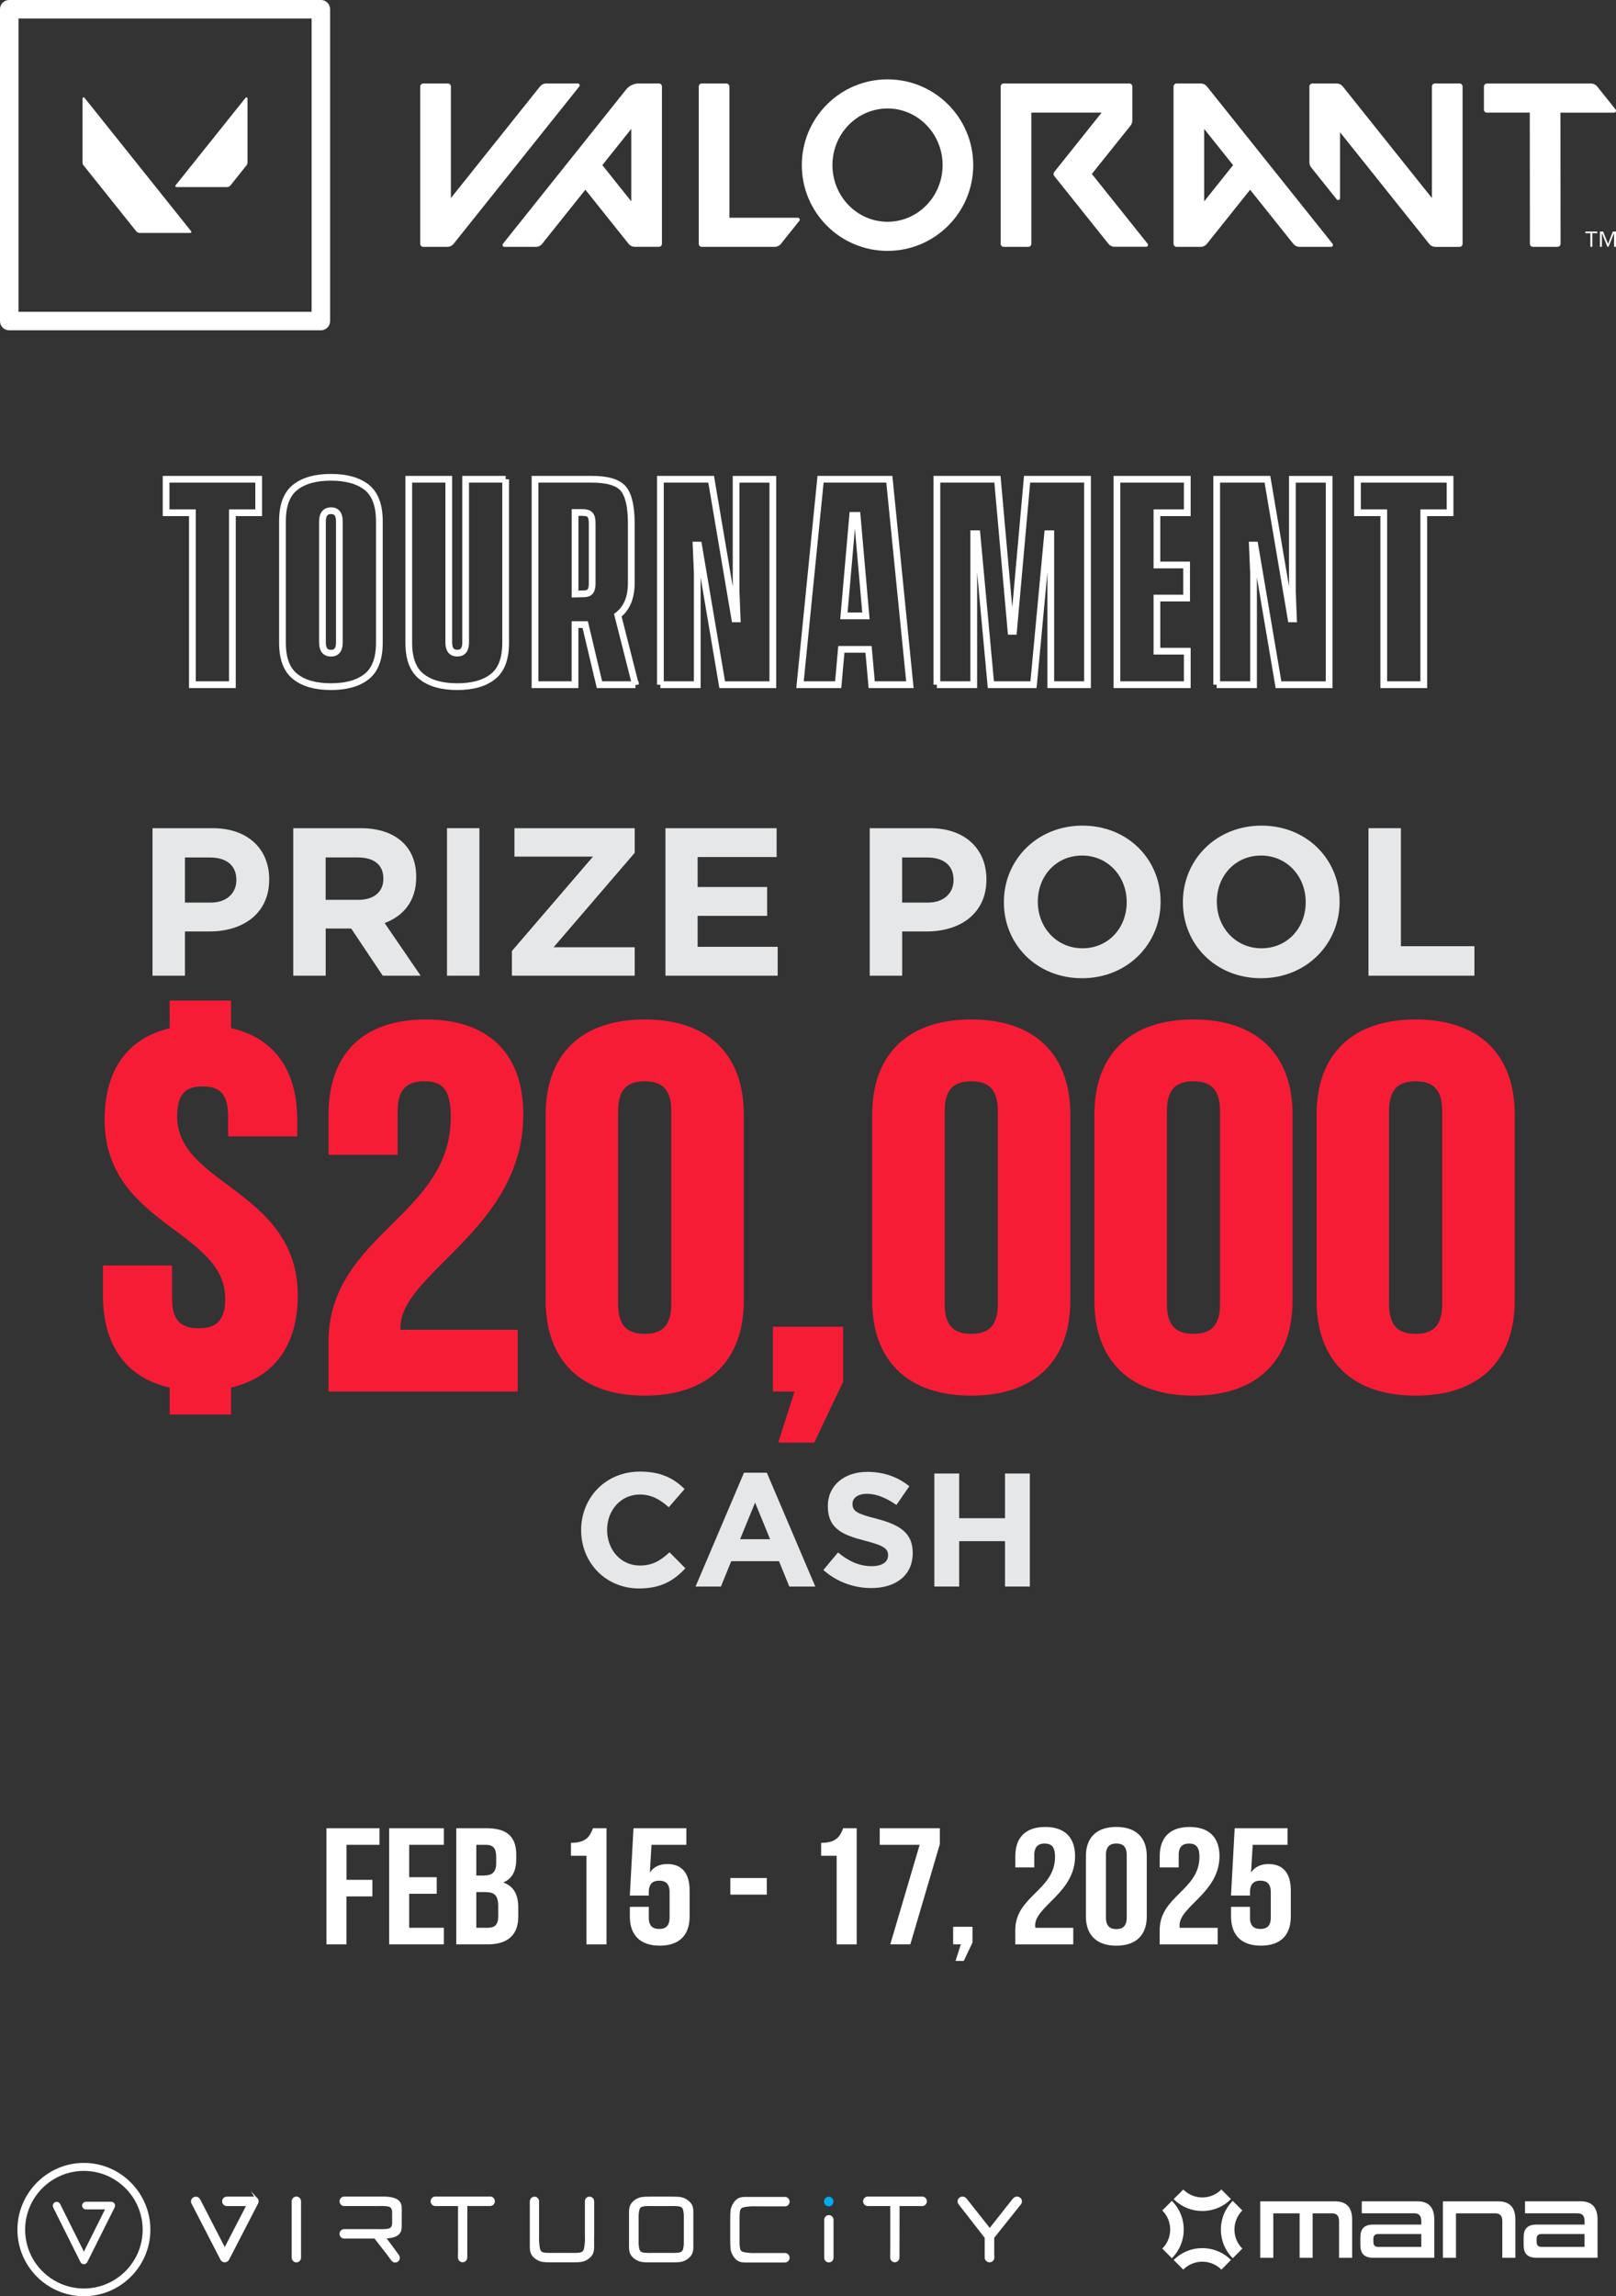 <svg xmlns="http://www.w3.org/2000/svg" id="Layer_2" data-name="Layer 2" viewBox="0 0 410.48 582.94"><rect x="0" y="0" width="410.48" height="582.94" fill="#333333" stroke="none"/><defs><style>      .cls-1 {        fill: #00aced;        stroke: #00aced;      }      .cls-1, .cls-2, .cls-3 {        stroke-width: .53px;      }      .cls-1, .cls-2, .cls-3, .cls-4, .cls-5 {        stroke-miterlimit: 10;      }      .cls-2, .cls-3, .cls-4 {        stroke: #fff;      }      .cls-2, .cls-6 {        fill: #fff;      }      .cls-3, .cls-4 {        fill: none;      }      .cls-4 {        stroke-width: 1.71px;      }      .cls-7 {        fill: #e6e7e8;      }      .cls-5 {        fill: #f71c36;        stroke: #f71c36;        stroke-width: 2.73px;      }    </style></defs><g id="Layer_1-2" data-name="Layer 1"><g><g><g><g><path class="cls-7" d="M38.74,210.25h15.3c8.93,0,14.34,5.3,14.34,12.95v.11c0,8.67-6.74,13.16-15.14,13.16h-6.26v11.23h-8.24v-37.45ZM53.51,229.14c4.12,0,6.53-2.46,6.53-5.67v-.11c0-3.69-2.57-5.67-6.69-5.67h-6.37v11.45h6.53Z"></path><path class="cls-7" d="M74.48,210.25h17.12c4.76,0,8.45,1.34,10.91,3.8,2.09,2.09,3.21,5.03,3.21,8.56v.11c0,6.04-3.26,9.84-8.02,11.61l9.15,13.37h-9.63l-8.02-11.98h-6.47v11.98h-8.24v-37.45ZM91.07,228.44c4.01,0,6.31-2.14,6.31-5.3v-.11c0-3.53-2.46-5.35-6.47-5.35h-8.19v10.75h8.35Z"></path><path class="cls-7" d="M113.54,210.25h8.24v37.45h-8.24v-37.45Z"></path><path class="cls-7" d="M130.02,241.44l20.6-23.97h-19.95v-7.22h30.55v6.26l-20.6,23.97h20.6v7.22h-31.19v-6.26Z"></path><path class="cls-7" d="M169.02,210.25h28.25v7.33h-20.06v7.6h17.65v7.33h-17.65v7.86h20.33v7.33h-28.51v-37.45Z"></path><path class="cls-7" d="M220.92,210.25h15.3c8.93,0,14.34,5.3,14.34,12.95v.11c0,8.67-6.74,13.16-15.14,13.16h-6.26v11.23h-8.24v-37.45ZM235.68,229.14c4.12,0,6.53-2.46,6.53-5.67v-.11c0-3.69-2.57-5.67-6.69-5.67h-6.37v11.45h6.53Z"></path><path class="cls-7" d="M255,229.08v-.11c0-10.65,8.4-19.37,19.95-19.37s19.85,8.61,19.85,19.26v.11c0,10.65-8.4,19.37-19.95,19.37s-19.85-8.61-19.85-19.26ZM286.19,229.08v-.11c0-6.42-4.71-11.77-11.34-11.77s-11.23,5.24-11.23,11.66v.11c0,6.42,4.71,11.77,11.34,11.77s11.23-5.24,11.23-11.66Z"></path><path class="cls-7" d="M300.47,229.08v-.11c0-10.65,8.4-19.37,19.95-19.37s19.85,8.61,19.85,19.26v.11c0,10.65-8.4,19.37-19.95,19.37s-19.85-8.61-19.85-19.26ZM331.66,229.08v-.11c0-6.42-4.71-11.77-11.34-11.77s-11.23,5.24-11.23,11.66v.11c0,6.42,4.71,11.77,11.34,11.77s11.23-5.24,11.23-11.66Z"></path><path class="cls-7" d="M347.61,210.25h8.24v29.96h18.67v7.49h-26.91v-37.45Z"></path></g><g><path class="cls-7" d="M147.62,388.51v-.08c0-8.16,6.15-14.84,14.96-14.84,5.41,0,8.65,1.8,11.31,4.43l-4.02,4.63c-2.21-2.01-4.47-3.24-7.34-3.24-4.84,0-8.32,4.02-8.32,8.93v.08c0,4.92,3.4,9.02,8.32,9.02,3.28,0,5.29-1.31,7.54-3.36l4.02,4.06c-2.95,3.16-6.23,5.12-11.76,5.12-8.44,0-14.71-6.52-14.71-14.75Z"></path><path class="cls-7" d="M188.97,373.88h5.82l12.3,28.89h-6.6l-2.62-6.43h-12.13l-2.62,6.43h-6.44l12.3-28.89ZM195.61,390.76l-3.81-9.3-3.81,9.3h7.62Z"></path><path class="cls-7" d="M209.13,398.59l3.73-4.47c2.58,2.13,5.29,3.48,8.57,3.48,2.58,0,4.14-1.02,4.14-2.71v-.08c0-1.6-.98-2.42-5.78-3.65-5.78-1.48-9.51-3.07-9.51-8.77v-.08c0-5.21,4.18-8.65,10.04-8.65,4.18,0,7.75,1.31,10.66,3.65l-3.28,4.75c-2.54-1.76-5.04-2.83-7.46-2.83s-3.69,1.11-3.69,2.5v.08c0,1.89,1.23,2.5,6.19,3.77,5.82,1.52,9.1,3.61,9.1,8.61v.08c0,5.7-4.34,8.89-10.53,8.89-4.34,0-8.73-1.52-12.17-4.59Z"></path><path class="cls-7" d="M237.33,374.08h6.31v11.35h11.64v-11.35h6.31v28.69h-6.31v-11.52h-11.64v11.52h-6.31v-28.69Z"></path></g><g><path class="cls-5" d="M44.48,262.12v-6.74h12.83v6.74c11.12,2.07,16.82,9.85,16.82,22.16v2.85h-14.82v-3.76c0-6.48-2.85-8.94-7.84-8.94s-7.84,2.46-7.84,8.94c0,18.66,30.64,19.56,30.64,45.48,0,12.31-5.84,20.21-16.96,22.29v6.61h-12.83v-6.61c-11.26-2.07-16.96-9.98-16.96-22.29v-6.22h14.82v7.13c0,6.48,3.14,8.81,8.12,8.81s8.12-2.33,8.12-8.81c0-18.66-30.64-19.56-30.64-45.48,0-12.18,5.56-19.95,16.53-22.16Z"></path><path class="cls-5" d="M107.76,273.13c-4.99,0-8.12,2.46-8.12,8.94v9.72h-14.82v-8.81c0-14.51,7.98-22.8,23.37-22.8s23.37,8.29,23.37,22.8c0,28.5-31.21,39.13-31.21,54.03,0,.65,0,1.29.14,1.94h29.64v12.96h-45.32v-11.14c0-26.69,31.07-31.09,31.07-57.27,0-8.16-3.14-10.37-8.12-10.37Z"></path><path class="cls-5" d="M139.97,282.98c0-14.51,8.41-22.8,23.8-22.8s23.8,8.29,23.8,22.8v47.16c0,14.51-8.41,22.8-23.8,22.8s-23.8-8.29-23.8-22.8v-47.16ZM155.64,331.05c0,6.48,3.14,8.94,8.12,8.94s8.12-2.46,8.12-8.94v-48.97c0-6.48-3.14-8.94-8.12-8.94s-8.12,2.46-8.12,8.94v48.97Z"></path><path class="cls-5" d="M197.69,351.91v-13.73h15.11v12.31l-6.84,14.38h-6.41l4.13-12.96h-5.99Z"></path><path class="cls-5" d="M222.91,282.98c0-14.51,8.41-22.8,23.8-22.8s23.8,8.29,23.8,22.8v47.16c0,14.51-8.41,22.8-23.8,22.8s-23.8-8.29-23.8-22.8v-47.16ZM238.59,331.05c0,6.48,3.14,8.94,8.12,8.94s8.12-2.46,8.12-8.94v-48.97c0-6.48-3.14-8.94-8.12-8.94s-8.12,2.46-8.12,8.94v48.97Z"></path><path class="cls-5" d="M279.35,282.98c0-14.51,8.41-22.8,23.8-22.8s23.8,8.29,23.8,22.8v47.16c0,14.51-8.41,22.8-23.8,22.8s-23.8-8.29-23.8-22.8v-47.16ZM295.03,331.05c0,6.48,3.14,8.94,8.12,8.94s8.12-2.46,8.12-8.94v-48.97c0-6.48-3.14-8.94-8.12-8.94s-8.12,2.46-8.12,8.94v48.97Z"></path><path class="cls-5" d="M335.79,282.98c0-14.51,8.41-22.8,23.8-22.8s23.8,8.29,23.8,22.8v47.16c0,14.51-8.41,22.8-23.8,22.8s-23.8-8.29-23.8-22.8v-47.16ZM351.46,331.05c0,6.48,3.14,8.94,8.12,8.94s8.12-2.46,8.12-8.94v-48.97c0-6.48-3.14-8.94-8.12-8.94s-8.12,2.46-8.12,8.94v48.97Z"></path></g></g><g><path class="cls-6" d="M88.01,477.23h6.58v4.21h-6.58v12.17h-5.09v-29.48h13.48v4.21h-8.38v8.89Z"></path><path class="cls-6" d="M103.94,476.56h6.99v4.21h-6.99v8.63h8.8v4.21h-13.89v-29.48h13.89v4.21h-8.8v8.21Z"></path><path class="cls-6" d="M131.13,470.91v1.05c0,3.03-1.02,4.97-3.29,5.94,2.73.97,3.8,3.2,3.8,6.32v2.4c0,4.55-2.64,6.99-7.73,6.99h-8.01v-29.48h7.69c5.28,0,7.55,2.23,7.55,6.78ZM120.99,468.34v7.79h1.99c1.9,0,3.06-.76,3.06-3.12v-1.64c0-2.11-.79-3.03-2.59-3.03h-2.45ZM120.99,480.35v9.05h2.92c1.71,0,2.64-.72,2.64-2.91v-2.57c0-2.74-.97-3.58-3.29-3.58h-2.27Z"></path><path class="cls-6" d="M145.03,467.84c3.94,0,4.82-1.73,5.6-3.71h3.43v29.48h-5.09v-22.49h-3.94v-3.28Z"></path><path class="cls-6" d="M164.8,484.1v2.74c0,2.11,1.02,2.86,2.64,2.86s2.64-.76,2.64-2.86v-6.49c0-2.11-1.02-2.91-2.64-2.91s-2.64.8-2.64,2.91v.88h-4.82l.93-17.1h13.43v4.21h-8.85l-.42,7.03c.93-1.39,2.41-2.15,4.45-2.15,3.75,0,5.65,2.4,5.65,6.74v6.57c0,4.72-2.59,7.41-7.59,7.41s-7.59-2.7-7.59-7.41v-2.44h4.82Z"></path><path class="cls-6" d="M185.51,476.77h9.26v4.21h-9.26v-4.21Z"></path><path class="cls-6" d="M208.58,467.84c3.94,0,4.82-1.73,5.6-3.71h3.43v29.48h-5.09v-22.49h-3.94v-3.28Z"></path><path class="cls-6" d="M238.73,464.13v4.04l-7.5,25.44h-5.09l7.46-25.27h-10.14v-4.21h15.28Z"></path><path class="cls-6" d="M242.11,493.61v-4.46h4.91v4l-2.22,4.67h-2.08l1.34-4.21h-1.95Z"></path><path class="cls-6" d="M265.36,468.01c-1.62,0-2.64.8-2.64,2.91v3.16h-4.82v-2.86c0-4.72,2.59-7.41,7.59-7.41s7.59,2.7,7.59,7.41c0,9.26-10.14,12.72-10.14,17.56,0,.21,0,.42.05.63h9.63v4.21h-14.73v-3.62c0-8.67,10.1-10.11,10.1-18.61,0-2.65-1.02-3.37-2.64-3.37Z"></path><path class="cls-6" d="M275.83,471.21c0-4.72,2.73-7.41,7.73-7.41s7.73,2.7,7.73,7.41v15.33c0,4.72-2.73,7.41-7.73,7.41s-7.73-2.7-7.73-7.41v-15.33ZM280.92,486.83c0,2.11,1.02,2.91,2.64,2.91s2.64-.8,2.64-2.91v-15.92c0-2.11-1.02-2.91-2.64-2.91s-2.64.8-2.64,2.91v15.92Z"></path><path class="cls-6" d="M302.04,468.01c-1.62,0-2.64.8-2.64,2.91v3.16h-4.82v-2.86c0-4.72,2.59-7.41,7.59-7.41s7.59,2.7,7.59,7.41c0,9.26-10.14,12.72-10.14,17.56,0,.21,0,.42.05.63h9.63v4.21h-14.73v-3.62c0-8.67,10.1-10.11,10.1-18.61,0-2.65-1.02-3.37-2.64-3.37Z"></path><path class="cls-6" d="M317.51,484.1v2.74c0,2.11,1.02,2.86,2.64,2.86s2.64-.76,2.64-2.86v-6.49c0-2.11-1.02-2.91-2.64-2.91s-2.64.8-2.64,2.91v.88h-4.82l.93-17.1h13.43v4.21h-8.85l-.42,7.03c.93-1.39,2.41-2.15,4.45-2.15,3.75,0,5.65,2.4,5.65,6.74v6.57c0,4.72-2.59,7.41-7.59,7.41s-7.59-2.7-7.59-7.41v-2.44h4.82Z"></path></g></g><g><g><g><path class="cls-2" d="M21.31,574.54h0c-.27,0-.52-.15-.64-.4l-6.92-13.86c-.18-.35-.03-.78.32-.96.35-.18.78-.03.96.32l6.28,12.58,5.79-11.58h-5.27c-.39,0-.71-.32-.71-.71s.32-.71.71-.71h6.42c.25,0,.48.13.61.34.13.21.14.47.03.7l-6.95,13.89c-.12.24-.37.4-.64.4"></path><path class="cls-2" d="M21.31,550.86c-8.38,0-15.19,6.82-15.19,15.19s6.82,15.19,15.19,15.19,15.19-6.82,15.19-15.19-6.82-15.19-15.19-15.19M21.31,582.67c-9.16,0-16.62-7.46-16.62-16.62s7.46-16.69,16.62-16.69,16.62,7.52,16.62,16.69-7.46,16.62-16.62,16.62"></path></g><g><g><path class="cls-6" d="M76.2,558.84c0-.52-.41-.94-.92-.94s-.92.42-.92.94h.23-.23s0,.29,0,.29v14.01c0,.52.41.94.92.94s.92-.42.92-.94v-.13s0-13.88,0-13.88v-.28ZM124.52,557.9h-13.95c-.51,0-.92.42-.92.94s.41.94.92.94h.03s6.01,0,6.01,0v11.38l-.02,1.95c0,.52.41.94.92.94s.92-.42.92-.94v-1.95s.01-11.39.01-11.39h6.05s.01,0,.01,0h.01c.51,0,.92-.42.92-.94,0-.52-.41-.94-.92-.94M234.26,557.9h-13.84c-.51,0-.92.42-.92.94s.41.94.92.94h.03s5.95,0,5.95,0v12.19l-.02,1.14c0,.52.41.94.91.94s.92-.42.92-.94v-1.14s.02-11.24.02-11.24v-.58s0-.37,0-.37h6s0,0,0,0h.02c.51,0,.92-.42.92-.94s-.41-.94-.92-.94M211.46,563.55c0-.52-.41-.94-.92-.94s-.92.42-.92.94h.23-.23s0,.29,0,.29v9.31c0,.52.41.94.92.94s.92-.42.92-.94v-.13s0-9.17,0-9.17v-.28ZM259.14,559.42c.13-.18.18-.37.18-.56,0-.31-.16-.61-.43-.79-.17-.11-.36-.17-.55-.17-.3,0-.59.13-.79.39l-.11.1h-.01s-5.26,6.66-5.26,6.66l-.49.63-.25.31-.03.04-.03-.04-.24-.31-.48-.62-5.26-6.65-.12-.11c-.19-.26-.49-.39-.79-.39-.19,0-.38.05-.55.17-.27.18-.43.48-.43.79,0,.19.06.38.18.55l.35.44,6.36,8.17v5.1c0,.52.45.93.96.93.52,0,.96-.4.96-.93l-.03-1.07v-4.05s6.86-8.59,6.86-8.59ZM150.66,567.36h-.23.23v-8.52c-.01-.51-.42-.92-.92-.92s-.89.4-.91.9c0,0,0,.02,0,.03v8.1c0,.63.02,1.05.02,1.48,0,.37-.02.74-.08,1.28-.1.89-.13,1.77-.78,2.17-.39.26-1.2.33-2.15.33-.44,0-.92-.01-1.41-.01h-3.37c-.48,0-.96.01-1.4.01-.95,0-1.76-.06-2.15-.33-.64-.4-.68-1.28-.78-2.17-.06-.54-.08-.91-.08-1.28,0-.43.02-.85.02-1.49h0v-8.07s0-.01,0-.01h0v-.02c-.02-.51-.42-.91-.91-.91s-.9.41-.92.91v2.94c0,1.24,0,2.48,0,3.72,0,.62,0,1.24,0,1.86v1.13c0,.52,0,.97,0,1.71v.1c0,.64.02,1.34.39,1.96.53.88,1.61,1.53,2.57,1.7.43.07,1.23.11,2.29.11h5.31c1.05,0,1.86-.04,2.29-.11.96-.17,2.04-.82,2.57-1.7.37-.62.39-1.33.39-1.98v-.07c0-.76,0-1.21,0-1.74,0-.32,0-.66,0-1.12M175.46,559.73c-.54-.88-1.61-1.52-2.57-1.7-.43-.08-1.24-.11-2.29-.11h-5.31c-1.06,0-1.86.04-2.29.11-.96.17-2.04.81-2.57,1.7-.37.63-.39,1.34-.39,1.98v8.58c0,.64.02,1.35.39,1.98.53.88,1.61,1.53,2.57,1.7.43.07,1.23.11,2.29.11h5.31c1.06,0,1.86-.04,2.29-.11.96-.17,2.04-.81,2.57-1.7.37-.62.39-1.33.39-1.96v-8.61c0-.64-.01-1.34-.39-1.97M173.96,569.73c-.09.89-.13,1.75-.77,2.15-.39.26-1.2.33-2.15.33-.44,0-.92-.01-1.4-.01h-3.37c-.49,0-.96.01-1.4.01-.95,0-1.76-.06-2.15-.33-.64-.4-.68-1.26-.77-2.15v-7.47c.09-.89.14-1.76.77-2.15.39-.26,1.2-.33,2.15-.33.44,0,.92.01,1.4.01h3.37c.49,0,.96-.01,1.4-.01.95,0,1.76.06,2.15.33.64.4.68,1.26.77,2.15v7.47ZM190.03,559.92c.52-.06.94-.08,1.36-.08.49,0,.98.02,1.6.02h0s.02,0,.02,0c.71,0,1.93,0,2.64,0h3.72s.02,0,.02,0c0,0,.01,0,.02,0,.5-.01.89-.43.89-.93s-.4-.93-.89-.94h-1.88c-.91,0-1.69,0-2.48,0s-1.57,0-2.48,0h-1.08c-.62,0-1.18,0-1.95,0h-.09c-.62,0-1.32.02-1.93.4-.86.55-1.49,1.65-1.66,2.64-.07.44-.11,1.26-.11,2.34v5.36c0,1.08.04,1.9.11,2.34.17.99.8,2.09,1.66,2.64.6.38,1.29.39,1.91.4.04,0,.07,0,.1,0,.75,0,1.29,0,1.88,0h1.16v-.23.23h6.83c.5-.02.9-.43.9-.94s-.39-.92-.88-.94h-.03s0,0-.02,0h-6.39c-.62,0-1.11.02-1.59.02-.42,0-.84-.02-1.36-.08-.87-.1-1.73-.14-2.12-.8-.25-.4-.32-1.22-.32-2.2,0-.45,0-.94,0-1.44v-3.37c0-.5,0-.98,0-1.44,0-.98.06-1.81.32-2.2.39-.66,1.25-.7,2.12-.8M101.79,560.68c0-.72-.15-1.47-.85-1.99-.7-.51-1.85-.79-3.83-.79h-9.68c-.51,0-.91.42-.91.94s.41.94.92.94h1.02s3.01,0,3.01,0h0s4.58,0,4.58,0c.3,0,.58-.01.83-.01,1.17,0,1.9.1,2.31.33.4.23.57.57.68,1.25h0v3.25h0c-.1.69-.28,1.02-.68,1.25-.41.23-1.13.33-2.31.33-.25,0-.53,0-.83-.01h-3.01s-3.01,0-3.01,0h-2.6c-.51,0-.92.42-.92.93s.41.94.92.94h2.01s5.83,0,5.83,0l3.24,4.16,1.14,1.55c.18.24.46.37.73.37.19,0,.39-.06.55-.19.24-.19.36-.47.36-.75,0-.2-.06-.4-.19-.57l-1.14-1.56-2.26-3.03c1.62-.05,2.61-.32,3.23-.78.7-.51.85-1.26.85-1.99v-4.59Z"></path><path class="cls-3" d="M76.2,558.84c0-.52-.41-.94-.92-.94s-.92.42-.92.94h.23-.23s0,.29,0,.29v14.01c0,.52.41.94.92.94s.92-.42.92-.94v-.13s0-13.88,0-13.88v-.28ZM124.52,557.9h-13.95c-.51,0-.92.42-.92.94s.41.94.92.94h.03s6.01,0,6.01,0v11.38l-.02,1.95c0,.52.41.94.92.94s.92-.42.92-.94v-1.95s.01-11.39.01-11.39h6.05s.01,0,.01,0h.01c.51,0,.92-.42.92-.94,0-.52-.41-.94-.92-.94M234.26,557.9h-13.84c-.51,0-.92.42-.92.94s.41.94.92.94h.03s5.95,0,5.95,0v12.19l-.02,1.14c0,.52.41.94.91.94s.92-.42.92-.94v-1.14s.02-11.24.02-11.24v-.58s0-.37,0-.37h6s0,0,0,0h.02c.51,0,.92-.42.92-.94s-.41-.94-.92-.94M211.46,563.55c0-.52-.41-.94-.92-.94s-.92.42-.92.94h.23-.23s0,.29,0,.29v9.31c0,.52.41.94.92.94s.92-.42.92-.94v-.13s0-9.17,0-9.17v-.28ZM259.14,559.42c.13-.18.18-.37.18-.56,0-.31-.16-.61-.43-.79-.17-.11-.36-.17-.55-.17-.3,0-.59.13-.79.39l-.11.1h-.01s-5.26,6.66-5.26,6.66l-.49.63-.25.31-.03.04-.03-.04-.24-.31-.48-.62-5.26-6.65-.12-.11c-.19-.26-.49-.39-.79-.39-.19,0-.38.05-.55.17-.27.18-.43.48-.43.79,0,.19.06.38.18.55l.35.44,6.36,8.17v5.1c0,.52.45.93.96.93.52,0,.96-.4.96-.93l-.03-1.07v-4.05s6.86-8.59,6.86-8.59ZM150.66,567.36h-.23.23v-8.52c-.01-.51-.42-.92-.92-.92s-.89.4-.91.9c0,0,0,.02,0,.03v8.1c0,.63.02,1.05.02,1.48,0,.37-.02.74-.08,1.28-.1.89-.13,1.77-.78,2.17-.39.26-1.2.33-2.15.33-.44,0-.92-.01-1.41-.01h-3.37c-.48,0-.96.01-1.4.01-.95,0-1.76-.06-2.15-.33-.64-.4-.68-1.28-.78-2.17-.06-.54-.08-.91-.08-1.28,0-.43.02-.85.02-1.49h0v-8.07s0-.01,0-.01h0v-.02c-.02-.51-.42-.91-.91-.91s-.9.41-.92.91v2.94c0,1.24,0,2.48,0,3.72,0,.62,0,1.24,0,1.86v1.13c0,.52,0,.97,0,1.71v.1c0,.64.02,1.34.39,1.96.53.88,1.61,1.53,2.57,1.7.43.07,1.23.11,2.29.11h5.31c1.05,0,1.86-.04,2.29-.11.96-.17,2.04-.82,2.57-1.7.37-.62.39-1.33.39-1.98v-.07c0-.76,0-1.21,0-1.74,0-.32,0-.66,0-1.12M175.46,559.73c-.54-.88-1.61-1.52-2.57-1.7-.43-.08-1.24-.11-2.29-.11h-5.31c-1.06,0-1.86.04-2.29.11-.96.17-2.04.81-2.57,1.7-.37.63-.39,1.34-.39,1.98v8.58c0,.64.02,1.35.39,1.98.53.88,1.61,1.53,2.57,1.7.43.07,1.23.11,2.29.11h5.31c1.06,0,1.86-.04,2.29-.11.96-.17,2.04-.81,2.57-1.7.37-.62.39-1.33.39-1.96v-8.61c0-.64-.01-1.34-.39-1.97M173.96,569.73c-.09.89-.13,1.75-.77,2.15-.39.26-1.2.33-2.15.33-.44,0-.92-.01-1.4-.01h-3.37c-.49,0-.96.01-1.4.01-.95,0-1.76-.06-2.15-.33-.64-.4-.68-1.26-.77-2.15v-7.47c.09-.89.14-1.76.77-2.15.39-.26,1.2-.33,2.15-.33.44,0,.92.01,1.4.01h3.37c.49,0,.96-.01,1.4-.01.95,0,1.76.06,2.15.33.64.4.68,1.26.77,2.15v7.47ZM190.03,559.92c.52-.06.94-.08,1.36-.08.49,0,.98.02,1.6.02h0s.02,0,.02,0c.71,0,1.93,0,2.64,0h3.72s.02,0,.02,0c0,0,.01,0,.02,0,.5-.01.89-.43.89-.93s-.4-.93-.89-.94h-1.88c-.91,0-1.69,0-2.48,0s-1.57,0-2.48,0h-1.08c-.62,0-1.18,0-1.95,0h-.09c-.62,0-1.32.02-1.93.4-.86.55-1.49,1.65-1.66,2.64-.07.44-.11,1.26-.11,2.34v5.36c0,1.08.04,1.9.11,2.34.17.99.8,2.09,1.66,2.64.6.38,1.29.39,1.91.4.04,0,.07,0,.1,0,.75,0,1.29,0,1.88,0h1.16v-.23.23h6.83c.5-.02.9-.43.9-.94s-.39-.92-.88-.94h-.03s0,0-.02,0h-6.39c-.62,0-1.11.02-1.59.02-.42,0-.84-.02-1.36-.08-.87-.1-1.73-.14-2.12-.8-.25-.4-.32-1.22-.32-2.2,0-.45,0-.94,0-1.44v-3.37c0-.5,0-.98,0-1.44,0-.98.06-1.81.32-2.2.39-.66,1.25-.7,2.12-.8M101.79,560.68c0-.72-.15-1.47-.85-1.99-.7-.51-1.85-.79-3.83-.79h-9.68c-.51,0-.91.42-.91.94s.41.94.92.94h1.02s3.01,0,3.01,0h0s4.58,0,4.58,0c.3,0,.58-.01.83-.01,1.17,0,1.9.1,2.31.33.4.23.57.57.68,1.25h0v3.25h0c-.1.69-.28,1.02-.68,1.25-.41.23-1.13.33-2.31.33-.25,0-.53,0-.83-.01h-3.01s-3.01,0-3.01,0h-2.6c-.51,0-.92.42-.92.93s.41.94.92.94h2.01s5.83,0,5.83,0l3.24,4.16,1.14,1.55c.18.24.46.37.73.37.19,0,.39-.06.55-.19.24-.19.36-.47.36-.75,0-.2-.06-.4-.19-.57l-1.14-1.56-2.26-3.03c1.62-.05,2.61-.32,3.23-.78.7-.51.85-1.26.85-1.99v-4.59Z"></path></g><path class="cls-1" d="M210.52,559.86c.52,0,.93-.43.93-.96s-.42-.96-.93-.96-.94.43-.94.96.42.96.94.96"></path><g><path class="cls-6" d="M65.3,558.35c-.18-.28-.48-.44-.82-.44h-6.83c-.53,0-.96.42-.96.94s.43.94.96.94h5.26l-5.82,11.25-6.49-12.59c-.24-.46-.81-.65-1.29-.42-.23.11-.41.31-.49.55-.08.24-.06.49.06.71l7.35,14.25c.16.32.49.52.86.52s.69-.2.86-.52l7.38-14.28c.15-.29.13-.64-.04-.92Z"></path><path class="cls-3" d="M65.3,558.35c-.18-.28-.48-.44-.82-.44h-6.83c-.53,0-.96.42-.96.94s.43.94.96.94h5.26l-5.82,11.25-6.49-12.59c-.24-.46-.81-.65-1.29-.42-.23.11-.41.31-.49.55-.08.24-.06.49.06.71l7.35,14.25c.16.32.49.52.86.52s.69-.2.86-.52l7.38-14.28c.15-.29.13-.64-.04-.92Z"></path></g></g></g><g><g><path class="cls-6" d="M340.13,573.18v-9.33c0-1.29-.57-1.95-1.76-1.95h-4.95v11.28h-3.3v-11.28h-6.69v11.28h-3.32v-14.33h18.97c2.98,0,4.38,1.57,4.38,4.66v9.67h-3.32Z"></path><path class="cls-6" d="M348.87,573.18c-2.43,0-3.32-1.14-3.32-3.24v-1.95c0-2.1.89-3.24,3.32-3.24h12.15v-.91c0-1.31-.57-1.95-1.78-1.95h-13.34v-3.05h14.06c2.98,0,4.36,1.55,4.36,4.66v9.67h-15.45ZM361.02,567.15h-10.94c-.89,0-1.23.44-1.23,1.25v.72c0,.85.34,1.29,1.23,1.29h10.94v-3.26Z"></path><path class="cls-6" d="M381.6,573.18v-9.33c0-1.29-.57-1.95-1.76-1.95h-10.01v11.28h-3.32v-14.33h14.03c2.98,0,4.38,1.57,4.38,4.66v9.67h-3.32Z"></path><path class="cls-6" d="M390.34,573.18c-2.43,0-3.32-1.14-3.32-3.24v-1.95c0-2.1.89-3.24,3.32-3.24h12.15v-.91c0-1.31-.57-1.95-1.78-1.95h-13.34v-3.05h14.06c2.98,0,4.36,1.55,4.36,4.66v9.67h-15.45ZM402.49,567.15h-10.94c-.89,0-1.23.44-1.23,1.25v.72c0,.85.34,1.29,1.23,1.29h10.94v-3.26Z"></path></g><g><path class="cls-6" d="M305.4,561.3c-2.75,0-5.33-1.07-7.28-3.01l2.44-2.44c1.29,1.29,3.01,2.01,4.84,2.01s3.55-.71,4.84-2.01l2.44,2.44c-1.94,1.94-4.53,3.01-7.28,3.01Z"></path><path class="cls-6" d="M310.24,576.18c-1.29-1.29-3.01-2.01-4.84-2.01s-3.55.71-4.84,2.01l-2.44-2.44c1.94-1.94,4.53-3.01,7.28-3.01s5.33,1.07,7.28,3.01l-2.44,2.44Z"></path><path class="cls-6" d="M313.13,573.29c-1.94-1.94-3.01-4.53-3.01-7.28s1.07-5.33,3.01-7.28l2.44,2.44c-1.29,1.29-2.01,3.01-2.01,4.84s.71,3.55,2.01,4.84l-2.44,2.44Z"></path><path class="cls-6" d="M297.67,573.29l-2.44-2.44c1.29-1.29,2.01-3.01,2.01-4.84s-.71-3.55-2.01-4.84l2.44-2.44c1.94,1.94,3.01,4.53,3.01,7.28s-1.07,5.33-3.01,7.28Z"></path></g></g></g><g><g><path class="cls-4" d="M65.71,121.67v8.5h-6.68v43.65h-10.16v-43.65h-6.68v-8.5h23.52Z"></path><path class="cls-4" d="M84.07,121.17c3.92,0,6.94.87,9.1,2.56,2.13,1.73,3.19,4.58,3.19,8.6v30.83c0,4.02-1.06,6.88-3.19,8.57-2.16,1.73-5.18,2.59-9.1,2.59s-6.98-.86-9.1-2.59c-2.16-1.69-3.22-4.55-3.22-8.57v-30.83c0-4.02,1.06-6.88,3.22-8.6,2.13-1.69,5.15-2.56,9.1-2.56ZM86.2,132.37c0-1.83-.7-2.72-2.13-2.72-1.43.03-2.16.93-2.16,2.72v30.73c0,1.83.73,2.72,2.16,2.72s2.13-.9,2.13-2.72v-30.73Z"></path><path class="cls-4" d="M128.44,121.67v41.49c0,4.02-1.06,6.88-3.19,8.57-2.16,1.73-5.18,2.59-9.1,2.59s-6.98-.86-9.1-2.59c-2.16-1.69-3.22-4.55-3.22-8.57v-41.49h10.16v41.42c0,1.83.73,2.72,2.16,2.72s2.13-.9,2.13-2.72v-41.42h10.17Z"></path><path class="cls-4" d="M161.41,173.82h-9.14l-3.62-15.25h-2.59v15.25h-10.16v-52.15h14.42c4.02,0,6.68.8,8.04,2.43,1.33,1.63,1.99,4.55,1.99,8.74v15.18c0,3.69-1.13,6.41-3.42,8.17l4.48,17.64ZM146.07,130.11v20.7l2.52-.07c1.36-.1,1.83-.9,1.83-2.72v-15.12c0-2.12-.6-2.79-2.49-2.79h-1.86Z"></path><path class="cls-4" d="M167.75,173.82v-52.15h12.89l6.01,35.45h.6l-.27-6.94v-28.5h9.33v52.15h-12.86l-6.01-35.45h-.63l.3,6.94v28.5h-9.37Z"></path><path class="cls-4" d="M221.42,173.82l-.8-8.97h-6.91l-.8,8.97h-9.7l5.22-52.15h17.47l5.22,52.15h-9.7ZM214.37,156.35h5.58l-2.23-25.51h-1.13l-2.23,25.51Z"></path><path class="cls-4" d="M237.98,173.82v-52.15h15.38l3.45,38.6h.63l3.45-38.6h15.35v52.15h-9.33v-38.33h-.8l-3.59,38.33h-10.83l-3.55-38.33h-.8v38.33h-9.37Z"></path><path class="cls-4" d="M301.58,130.17h-7.71v13.26h7.54v8.4h-7.54v13.49h7.71v8.5h-17.87v-52.15h17.87v8.5Z"></path><path class="cls-4" d="M309.05,173.82v-52.15h12.89l6.01,35.45h.6l-.27-6.94v-28.5h9.33v52.15h-12.86l-6.01-35.45h-.63l.3,6.94v28.5h-9.37Z"></path><path class="cls-4" d="M368.33,121.67v8.5h-6.68v43.65h-10.16v-43.65h-6.68v-8.5h23.52Z"></path></g><g><g><path class="cls-6" d="M62.87,41.28v-16.3c0-.25-.32-.36-.48-.17l-17.8,22.25c-.14.17-.02.43.21.43h12.86c.35,0,.68-.16.89-.43l4.06-5.08c.16-.2.25-.45.25-.71Z"></path><path class="cls-6" d="M21.23,41.99l13.37,16.72c.22.27.55.43.89.43h12.86c.22,0,.35-.26.21-.43L21.45,24.81c-.16-.2-.48-.09-.48.17v16.3c0,.26.09.51.25.71Z"></path></g><g><g><path class="cls-6" d="M377.7,28.59h10.88l.03,33.3c0,.43.35.78.78.78h6.23c.43,0,.78-.35.78-.78l-.03-33.29h13.64c.4,0,.63-.47.38-.78l-4.67-5.84c-.39-.49-.98-.78-1.61-.78h-26.4c-.43,0-.78.35-.78.78v5.84c0,.43.35.78.78.78"></path><path class="cls-6" d="M115.23,61.89l31.9-39.92c.25-.31.03-.78-.38-.78h-7.98c-.63,0-1.22.29-1.61.77l-22.63,28.32v-28.31c0-.43-.35-.78-.78-.78h-6.23c-.43,0-.78.35-.78.78v39.92c0,.43.35.78.78.78h6.09c.63,0,1.22-.28,1.61-.77"></path><path class="cls-6" d="M137.72,61.89l10.97-13.73,10.97,13.73c.39.49.98.77,1.61.77h6.09c.43,0,.78-.35.78-.78V21.97c0-.43-.35-.78-.78-.78h-5.11c-1.25,0-2.44.57-3.22,1.55l-31.28,39.15c-.25.31-.03.78.38.78h7.98c.63,0,1.22-.28,1.61-.77M160.35,32.73v18.39l-7.35-9.2,7.35-9.2Z"></path><path class="cls-6" d="M338.48,61.88l-31.9-39.92c-.39-.49-.98-.77-1.61-.77h-6.1c-.43,0-.78.35-.78.78v39.92c0,.43.35.78.78.78h6.09c.63,0,1.22-.29,1.61-.77l10.97-13.73,10.97,13.73c.39.49.98.77,1.61.77h7.98c.4,0,.63-.47.37-.78M313.22,41.92l-7.35,9.2v-18.39l7.35,9.2Z"></path><path class="cls-6" d="M225.44,20.15c-12.02,0-21.77,9.75-21.77,21.77s9.75,21.77,21.77,21.77,21.77-9.75,21.77-21.77-9.75-21.77-21.77-21.77M225.44,56.3c-7.72,0-13.99-6.44-13.99-14.38s6.26-14.38,13.99-14.38,13.99,6.44,13.99,14.38-6.26,14.38-13.99,14.38"></path><path class="cls-6" d="M363.72,21.97v28.31l-22.63-28.32c-.39-.49-.98-.77-1.61-.77h-6.1c-.43,0-.78.35-.78.78v19.24c0,.47.16.92.45,1.29l6.48,8.11c.28.36.86.15.86-.3v-16.73l22.64,28.33c.39.49.98.77,1.61.77h6.09c.43,0,.78-.35.78-.78V21.97c0-.43-.35-.78-.78-.78h-6.23c-.43,0-.78.35-.78.78"></path><path class="cls-6" d="M287.62,30.62v-8.65c0-.43-.35-.78-.78-.78h-31.88c-.43,0-.78.35-.78.78v39.92c0,.43.35.78.78.78h6.23c.43,0,.78-.35.78-.78V28.59h17.86l-12.06,15.09c-.23.28-.23.69,0,.97l13.77,17.23c.39.49.98.77,1.61.77h7.98c.4,0,.63-.47.37-.78l-14.16-17.71,9.82-12.26c.29-.37.45-.82.45-1.29"></path><path class="cls-6" d="M178.28,62.67h18.48c.63,0,1.22-.29,1.61-.77l4.67-5.84c.25-.31.03-.78-.38-.78h-17.38V21.97c0-.43-.35-.78-.78-.78h-6.23c-.43,0-.78.35-.78.78v39.92c0,.43.35.78.78.78"></path></g><path class="cls-6" d="M403.96,59.2h-1.26v-.42h3.03v.42h-1.26v3.46h-.5v-3.46ZM406.41,58.78h.8l1.25,3.15,1.22-3.15h.8v3.88h-.5v-3.43h-.02l-1.38,3.43h-.28l-1.38-3.43h-.02v3.43h-.5v-3.88Z"></path></g><path class="cls-6" d="M81.52,0H2.33C1.04,0,0,1.04,0,2.33v79.19c0,1.29,1.04,2.33,2.33,2.33h79.19c1.29,0,2.33-1.04,2.33-2.33V2.33c0-1.29-1.04-2.33-2.33-2.33ZM79.15,79.15H4.7V4.7h74.45v74.45Z"></path></g></g></g></g></svg>